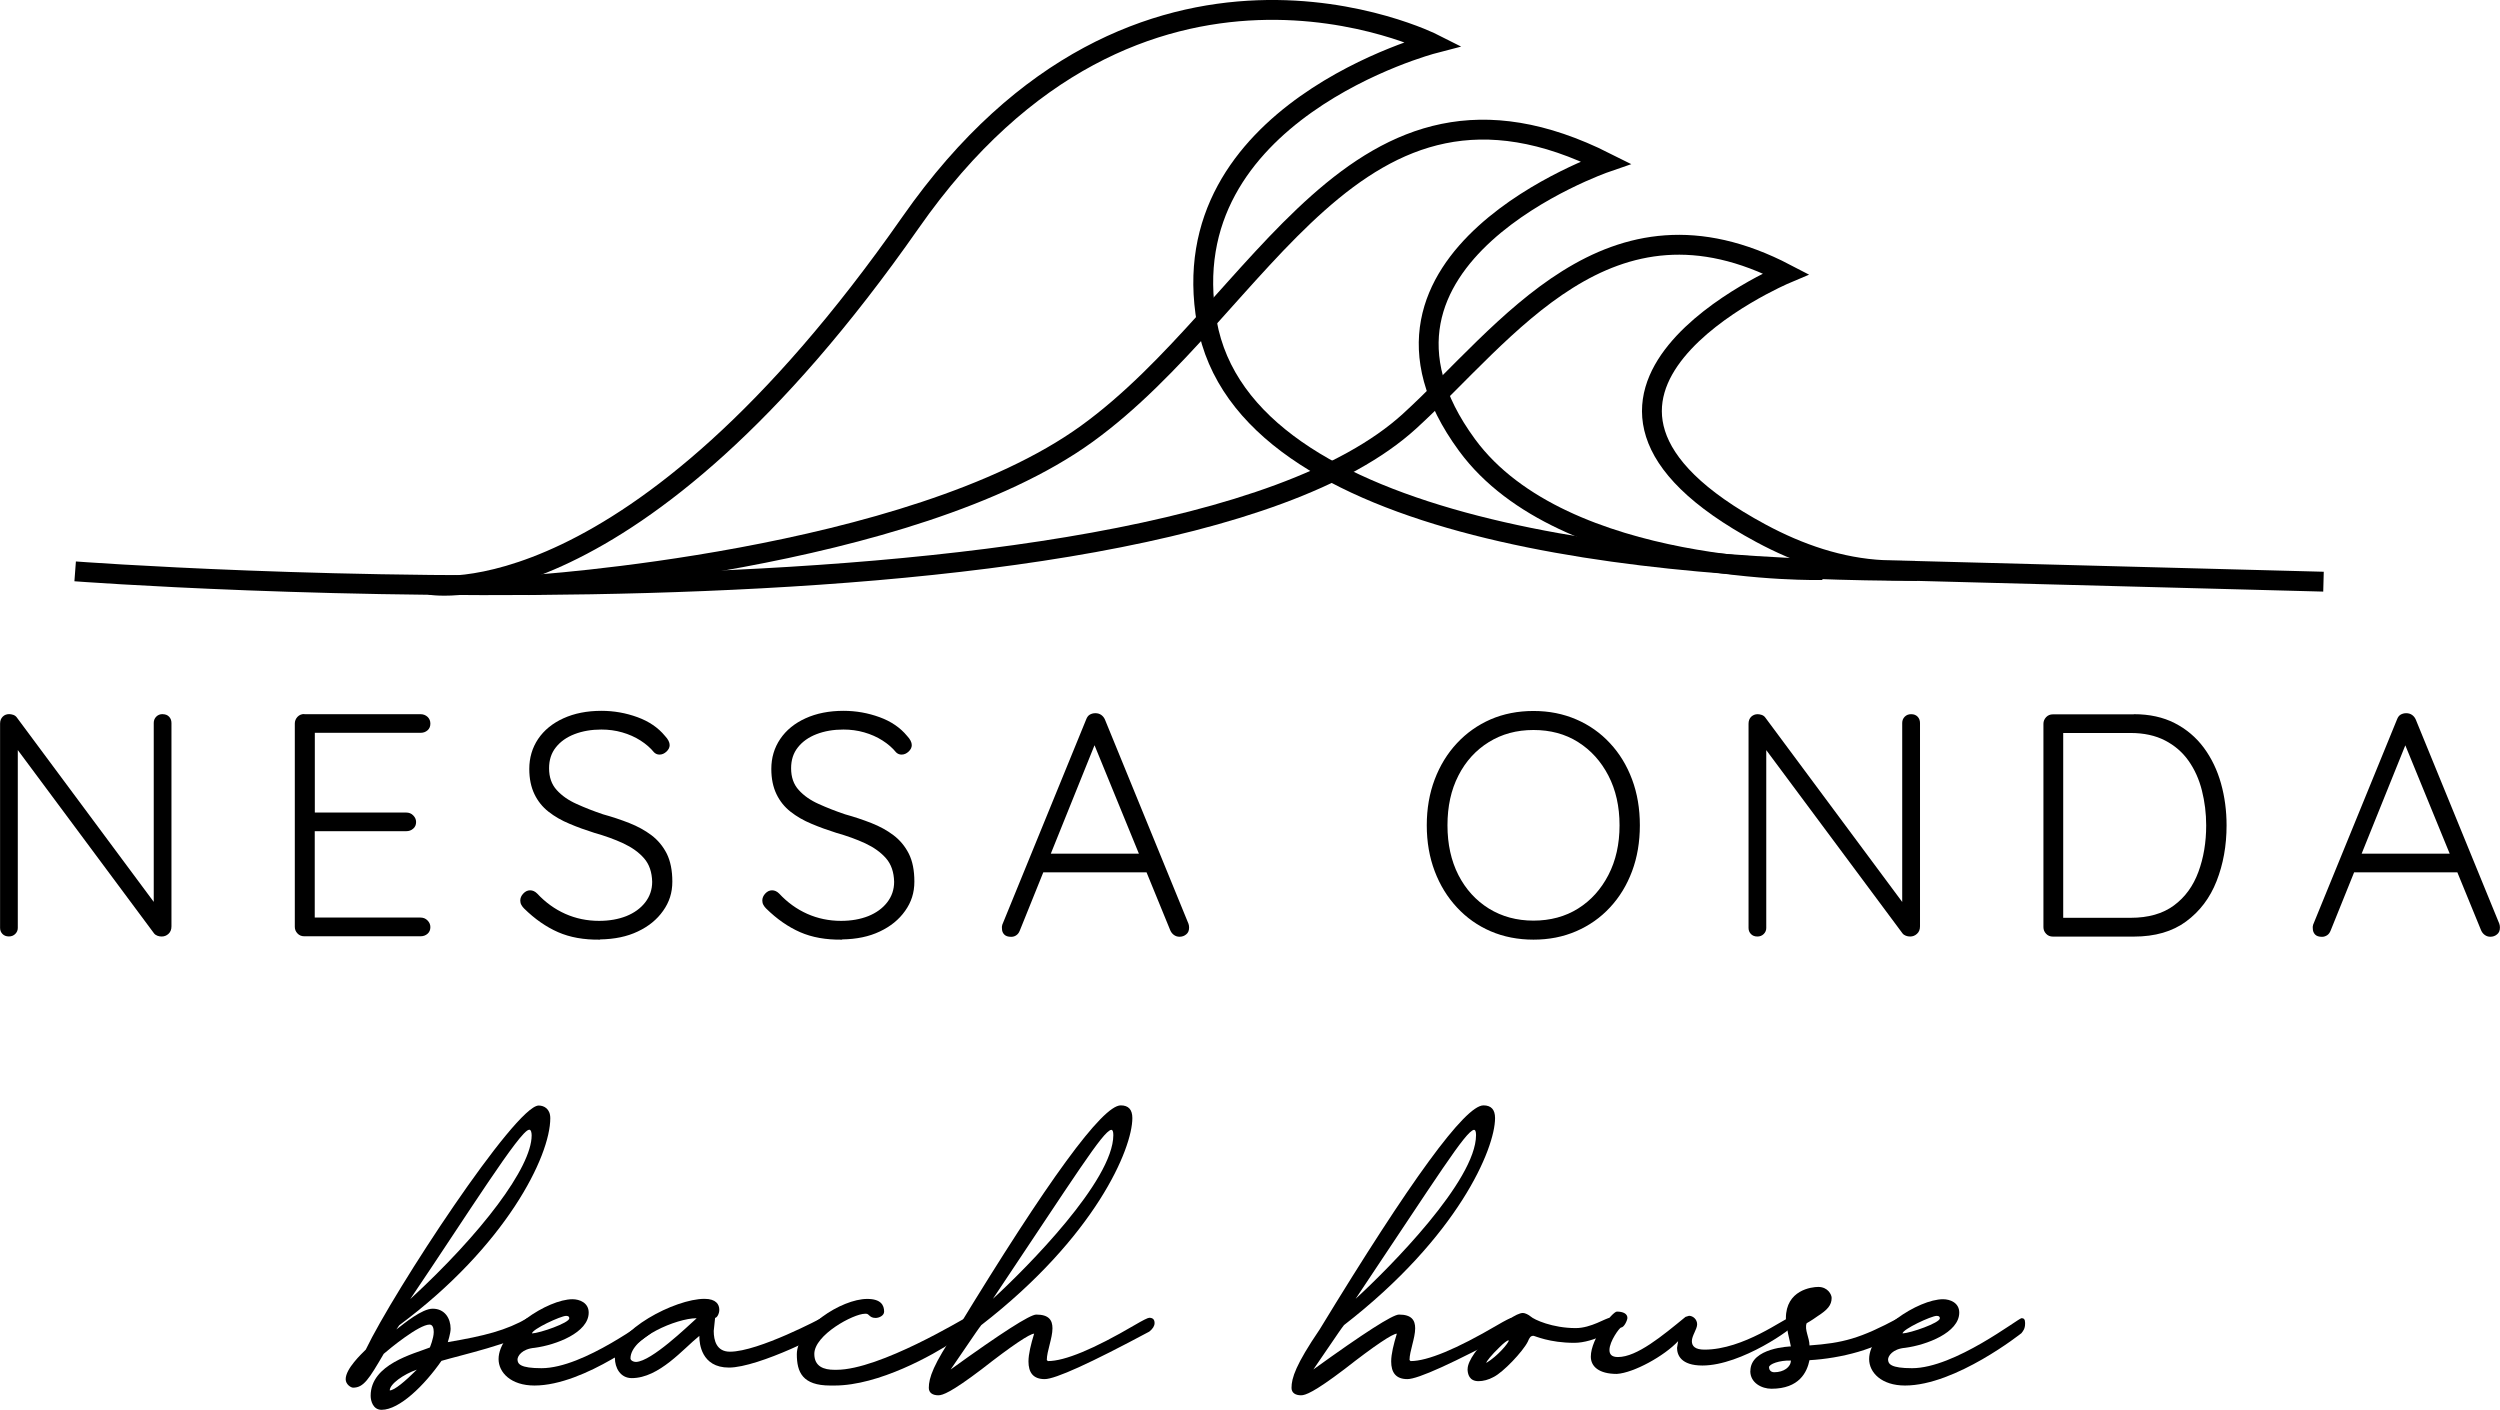 <?xml version="1.0" encoding="UTF-8"?>
<svg id="Layer_2" data-name="Layer 2" xmlns="http://www.w3.org/2000/svg" viewBox="0 0 327.33 184.59">
  <defs>
    <style>
      .cls-1 {
        stroke-width: 0px;
      }

      .cls-2 {
        fill: none;
        stroke: #000;
        stroke-miterlimit: 10;
        stroke-width: 2.6px;
      }
    </style>
  </defs>
  <g id="Layer_1-2" data-name="Layer 1">
    <path class="cls-2" d="m9.84,74.81s141.46,10.64,174.7-19.65c12.78-11.65,26.03-31.44,49.28-19.32,0,0-37.17,15.72-3.26,33.98,4.98,2.68,10.38,4.55,16.03,4.82l57.63,1.52"/>
    <path class="cls-2" d="m56.34,76.58s26.39,4.78,62.88-47.45C149.18-13.77,187.66,5.71,187.66,5.71c0,0-34.55,9.01-29.64,36.51s57.96,32.52,93,32.53"/>
    <path class="cls-2" d="m69.11,76.62s50.1-3.12,73.19-19.82c23.09-16.7,35.04-52.07,67.95-35.53,0,0-36.16,12.48-18.17,37,12.61,17.19,46.5,16.37,46.5,16.37"/>
    <g>
      <path class="cls-1" d="m21.29,93.51c.36,0,.64.11.85.33s.31.5.31.83v26.62c0,.42-.13.74-.39.98-.26.24-.56.35-.89.35-.19,0-.38-.03-.56-.1-.18-.07-.33-.17-.44-.31L1.62,97.25l.71-.42v24.66c0,.31-.11.57-.33.79-.22.22-.5.33-.83.33-.36,0-.64-.11-.85-.33-.21-.22-.31-.48-.31-.79v-26.74c0-.39.12-.69.35-.92s.52-.33.85-.33c.17,0,.35.04.54.1.19.07.35.19.46.35l18.34,24.7-.42.75v-24.74c0-.33.11-.61.33-.83s.5-.33.83-.33Z"/>
      <path class="cls-1" d="m39.84,93.51h15.22c.36,0,.67.12.92.35.25.24.37.53.37.89s-.12.65-.37.87c-.25.22-.55.33-.92.33h-14.26l.42-.71v11.69l-.46-.54h12.43c.36,0,.67.12.91.37.25.25.38.54.38.87,0,.36-.12.65-.38.87-.25.22-.55.33-.91.33h-12.35l.37-.42v11.98l-.21-.25h14.06c.36,0,.67.12.92.38s.37.54.37.87c0,.36-.12.65-.37.87-.25.22-.55.33-.92.33h-15.22c-.36,0-.66-.12-.89-.37-.24-.25-.35-.54-.35-.87v-26.62c0-.33.12-.62.35-.87.24-.25.53-.37.89-.37Z"/>
      <path class="cls-1" d="m78.56,123.03c-2.11.03-3.94-.3-5.49-.98s-3.04-1.71-4.45-3.1c-.14-.14-.26-.29-.35-.46-.1-.17-.15-.36-.15-.58,0-.33.13-.64.4-.92.26-.28.56-.42.89-.42s.64.14.92.42c1.08,1.16,2.31,2.05,3.68,2.66,1.37.61,2.85.92,4.43.92,1.33,0,2.52-.21,3.56-.62,1.04-.42,1.86-1.01,2.47-1.79.61-.78.92-1.68.92-2.7-.03-1.27-.38-2.3-1.06-3.08s-1.59-1.43-2.72-1.96c-1.14-.53-2.4-.98-3.78-1.37-1.14-.36-2.23-.75-3.26-1.19-1.04-.43-1.96-.96-2.75-1.58s-1.41-1.39-1.85-2.31-.67-2.01-.67-3.29c0-1.47.39-2.78,1.16-3.93.78-1.15,1.88-2.05,3.31-2.7,1.43-.65,3.08-.98,4.97-.98,1.64,0,3.21.28,4.72.83,1.51.55,2.71,1.37,3.6,2.45.42.44.62.85.62,1.21,0,.3-.14.59-.42.85s-.58.39-.91.39c-.28,0-.51-.1-.71-.29-.47-.58-1.07-1.1-1.79-1.56-.72-.46-1.52-.81-2.39-1.06-.87-.25-1.78-.37-2.72-.37-1.3,0-2.47.2-3.51.6-1.04.4-1.86.98-2.45,1.73-.6.75-.89,1.66-.89,2.74,0,1.17.33,2.11,1,2.85.67.74,1.54,1.35,2.62,1.83,1.08.49,2.23.94,3.45,1.35,1.19.33,2.34.71,3.43,1.14,1.09.43,2.06.96,2.91,1.6.84.64,1.51,1.44,2,2.41.48.97.73,2.19.73,3.66s-.4,2.69-1.21,3.83c-.8,1.14-1.91,2.04-3.31,2.7-1.4.67-3.04,1.01-4.93,1.04Z"/>
      <path class="cls-1" d="m110.25,123.03c-2.11.03-3.94-.3-5.49-.98s-3.04-1.71-4.45-3.1c-.14-.14-.26-.29-.35-.46-.1-.17-.15-.36-.15-.58,0-.33.13-.64.39-.92.26-.28.56-.42.89-.42s.64.14.92.42c1.08,1.16,2.31,2.05,3.68,2.66,1.37.61,2.85.92,4.43.92,1.33,0,2.52-.21,3.56-.62,1.04-.42,1.86-1.01,2.47-1.79.61-.78.92-1.68.92-2.7-.03-1.27-.38-2.3-1.06-3.08-.68-.78-1.59-1.43-2.72-1.96-1.14-.53-2.4-.98-3.78-1.37-1.14-.36-2.22-.75-3.26-1.19-1.04-.43-1.95-.96-2.74-1.58-.79-.62-1.41-1.39-1.85-2.31-.44-.92-.67-2.01-.67-3.29,0-1.47.39-2.78,1.17-3.93.78-1.15,1.88-2.05,3.31-2.7s3.08-.98,4.97-.98c1.64,0,3.21.28,4.72.83s2.71,1.37,3.6,2.45c.42.44.62.85.62,1.21,0,.3-.14.59-.42.85-.28.26-.58.39-.92.39-.28,0-.51-.1-.71-.29-.47-.58-1.07-1.1-1.79-1.56-.72-.46-1.52-.81-2.39-1.06-.87-.25-1.78-.37-2.72-.37-1.3,0-2.47.2-3.51.6-1.04.4-1.86.98-2.45,1.73-.6.75-.89,1.66-.89,2.74,0,1.17.33,2.11,1,2.85.67.74,1.54,1.35,2.62,1.83,1.08.49,2.23.94,3.45,1.35,1.19.33,2.33.71,3.43,1.14,1.09.43,2.07.96,2.91,1.6s1.51,1.44,2,2.41.73,2.19.73,3.66-.4,2.69-1.21,3.83c-.8,1.14-1.91,2.04-3.31,2.7-1.4.67-3.04,1.01-4.93,1.04Z"/>
      <path class="cls-1" d="m143.64,96.75l-10.11,25.08c-.11.28-.26.49-.46.62-.19.14-.42.21-.67.21-.42,0-.72-.1-.92-.31s-.29-.46-.29-.77c-.03-.14-.01-.3.04-.5l10.98-26.87c.11-.3.27-.52.48-.64s.45-.19.73-.19c.3,0,.56.08.77.23s.37.35.48.6l10.94,26.74c.06.17.08.33.08.5,0,.39-.12.69-.38.89-.25.21-.54.31-.87.31-.28,0-.52-.08-.73-.23-.21-.15-.37-.35-.48-.6l-10.35-25.29.75.21Zm-7.69,17.47l1.04-2.45h12.89l.5,2.45h-14.43Z"/>
      <path class="cls-1" d="m214.71,108.06c0,2.19-.34,4.19-1.02,6.01-.68,1.82-1.64,3.4-2.89,4.74-1.25,1.35-2.72,2.38-4.43,3.12s-3.57,1.1-5.59,1.1-3.92-.37-5.61-1.1c-1.69-.73-3.16-1.77-4.41-3.12-1.25-1.34-2.22-2.92-2.91-4.74-.69-1.82-1.04-3.82-1.04-6.01s.35-4.19,1.04-6.01c.69-1.82,1.66-3.4,2.91-4.74,1.25-1.34,2.72-2.38,4.41-3.12,1.69-.73,3.56-1.1,5.61-1.1s3.89.37,5.59,1.1,3.18,1.77,4.43,3.12c1.25,1.34,2.21,2.92,2.89,4.74.68,1.82,1.02,3.82,1.02,6.01Zm-2.66,0c0-2.47-.49-4.64-1.46-6.51-.97-1.87-2.29-3.33-3.97-4.39s-3.62-1.58-5.84-1.58-4.14.53-5.84,1.58-3.04,2.52-3.99,4.39c-.96,1.87-1.43,4.04-1.43,6.51s.48,4.64,1.43,6.51c.96,1.87,2.29,3.33,3.99,4.39,1.71,1.05,3.65,1.58,5.84,1.58s4.17-.53,5.84-1.58c1.68-1.05,3-2.52,3.97-4.39.97-1.87,1.46-4.04,1.46-6.51Z"/>
      <path class="cls-1" d="m250.23,93.51c.36,0,.64.11.85.33.21.22.31.5.31.83v26.62c0,.42-.13.74-.4.98-.26.24-.56.35-.89.35-.19,0-.38-.03-.56-.1-.18-.07-.33-.17-.44-.31l-18.55-24.95.71-.42v24.66c0,.31-.11.57-.33.79-.22.22-.5.33-.83.33-.36,0-.64-.11-.85-.33-.21-.22-.31-.48-.31-.79v-26.74c0-.39.12-.69.35-.92.24-.22.52-.33.85-.33.17,0,.35.04.54.1.19.07.35.19.46.35l18.34,24.7-.42.75v-24.74c0-.33.11-.61.33-.83.22-.22.5-.33.83-.33Z"/>
      <path class="cls-1" d="m279.38,93.51c2.05,0,3.84.39,5.36,1.17s2.79,1.85,3.81,3.22c1.01,1.37,1.76,2.93,2.25,4.68.49,1.75.73,3.58.73,5.49,0,2.66-.44,5.09-1.31,7.3s-2.2,3.96-3.99,5.28c-1.79,1.32-4.07,1.98-6.84,1.98h-10.6c-.36,0-.66-.12-.89-.37-.24-.25-.35-.54-.35-.87v-26.62c0-.33.12-.62.35-.87.24-.25.53-.37.89-.37h10.6Zm-.42,26.66c2.33,0,4.22-.54,5.68-1.62,1.46-1.08,2.52-2.54,3.2-4.39.68-1.84,1.02-3.87,1.02-6.09,0-1.58-.19-3.1-.56-4.57s-.96-2.77-1.75-3.89-1.82-2.01-3.08-2.66c-1.26-.65-2.77-.98-4.51-.98h-9.11l.29-.33v24.95l-.25-.42h9.07Z"/>
      <path class="cls-1" d="m315.27,96.75l-10.11,25.08c-.11.28-.26.49-.46.62s-.42.21-.67.21c-.42,0-.72-.1-.92-.31-.19-.21-.29-.46-.29-.77-.03-.14-.01-.3.04-.5l10.98-26.87c.11-.3.27-.52.48-.64s.45-.19.73-.19c.3,0,.56.08.77.23s.37.35.48.6l10.94,26.74c.06.17.08.33.08.5,0,.39-.12.69-.38.89-.25.21-.54.31-.87.31-.28,0-.52-.08-.73-.23-.21-.15-.37-.35-.48-.6l-10.36-25.29.75.21Zm-7.69,17.47l1.04-2.45h12.89l.5,2.45h-14.43Z"/>
    </g>
    <g>
      <path class="cls-1" d="m70.07,173.43c0,.23-.09.51-.37.78h-.14c-2.21,1.66-9.27,3.23-11.76,3.97-2.21,3.18-5.49,6.41-7.84,6.41-1.11,0-1.43-1.15-1.43-1.84,0-4.15,5.67-5.49,7.75-6.32,0,0,.51-1.2.51-2.03,0-.51-.14-.97-.55-.97-1.38,0-5.21,3.14-6,3.83-1.94,3.32-2.63,4.43-4.01,4.43-.28,0-.97-.42-.97-1.11,0-1.38,2.08-3.32,2.63-3.87,3.69-7.7,19.6-31.96,22.64-31.96.69,0,1.52.42,1.52,1.66,0,4.98-5.81,16.74-19.78,27.11l-.37.55c1.06-.83,3.37-2.72,4.75-2.72,1.57,0,2.35,1.25,2.35,2.63,0,.6-.37,1.75-.37,1.75,4.84-.83,7.61-1.52,10.51-3.18.46,0,.92.37.92.88Zm-15.49,5.9c-1.75.6-3.55,1.89-3.55,2.72.6,0,2.03-1.2,3.55-2.72Zm-.83-9.27c9.27-8.53,15.86-17.2,15.86-21.4,0-.37-.09-.74-.28-.74h-.05c-1.15,0-8.12,11.16-15.54,22.13Z"/>
      <path class="cls-1" d="m85.24,174.54s-8.62,6.87-15.26,6.87c-3.09,0-4.7-1.71-4.7-3.46,0-3.69,6.46-7.84,9.68-7.84.92,0,2.12.46,2.12,1.75,0,2.63-4.29,4.24-7.06,4.61-1.71.14-2.26,1.11-2.26,1.52,0,.6.37,1.15,3.14,1.15,5.58,0,13.93-6.55,14.34-6.55.28,0,.46.14.46.6v.14c0,.65-.28.97-.46,1.2Zm-15.59.05c1.06-.05,4.89-1.38,4.89-1.98,0-.23-.14-.32-.42-.32-.69,0-4.47,1.75-4.47,2.31Z"/>
      <path class="cls-1" d="m80.48,177.81c0-3.6,7.89-7.75,11.76-7.75,1.52,0,1.94.74,1.94,1.43,0,.55-.32,1.06-.55,1.06l-.18,1.71c0,1.25.37,2.72,2.12,2.72,3.74,0,12.04-4.43,12.04-4.43.28,0,1.11.83,1.11,1.25,0,.55-9.41,5.26-13.28,5.26-3.64,0-3.87-3.23-3.87-4.01v-.14c-2.08,1.66-5.26,5.53-8.85,5.53-1.52,0-2.21-1.38-2.21-2.63Zm10.74-5.21h-.05c-2.54,0-8.62,2.54-8.62,5.26,0,.23.32.46.74.46,2.03-.09,6.69-4.61,7.93-5.72Z"/>
      <path class="cls-1" d="m127.38,173.94l-2.49,1.66c-2.72,1.8-9.82,5.81-15.63,5.81h-.55c-3.64,0-4.38-1.75-4.38-4.1,0-3.41,5.81-7.24,9.22-7.24,1.8,0,2.21.83,2.21,1.66,0,.55-.69.83-1.11.83-.83,0-.83-.55-1.25-.55h-.14c-1.52,0-6.64,2.77-6.64,5.26,0,1.66,1.25,2.08,2.63,2.08h.28c5.67,0,16.74-6.78,16.88-6.78.55,0,.97.42.97.97v.42Z"/>
      <path class="cls-1" d="m151.17,173.24c0,.37-.23.74-.69,1.11-7.75,4.15-12.31,6.22-13.7,6.22-1.52,0-2.12-.88-2.12-2.31,0-.97.32-2.26.74-3.64-.55,0-2.86,1.52-6.87,4.66-4.01,3.04-5.12,3.41-5.67,3.41-.74,0-1.25-.32-1.25-.97,0-1.29.55-3.04,3.69-7.66,11.9-19.55,19.04-29.33,21.44-29.33,1.01,0,1.52.55,1.52,1.66,0,4.01-4.84,15.54-19.78,27.11-.55.74.05-.14-4.01,5.81,6.64-4.79,10.38-7.19,11.21-7.19,1.66,0,2.12.74,2.12,1.8,0,1.29-.74,3-.74,4.15l.14.14c2.21,0,6-1.57,11.34-4.7,1.11-.65,1.75-.97,1.94-.97.46,0,.69.23.69.69Zm-21.17-3.18c4.52-4.15,15.77-15.49,15.77-21.44,0-.46-.09-.69-.28-.69-1.11.23-4.61,5.86-15.49,22.13Z"/>
      <path class="cls-1" d="m198.66,173.24c0,.37-.23.74-.69,1.11-7.75,4.15-12.31,6.22-13.7,6.22-1.52,0-2.12-.88-2.12-2.31,0-.97.32-2.26.74-3.64-.55,0-2.86,1.52-6.87,4.66-4.01,3.04-5.12,3.41-5.67,3.41-.74,0-1.25-.32-1.25-.97,0-1.29.55-3.04,3.69-7.66,11.9-19.55,19.04-29.33,21.44-29.33,1.01,0,1.52.55,1.52,1.66,0,4.01-4.84,15.54-19.78,27.11-.55.74.05-.14-4.01,5.81,6.64-4.79,10.38-7.19,11.21-7.19,1.66,0,2.12.74,2.12,1.8,0,1.29-.74,3-.74,4.15l.14.14c2.21,0,6-1.57,11.34-4.7,1.11-.65,1.75-.97,1.94-.97.46,0,.69.23.69.69Zm-21.17-3.18c4.52-4.15,15.77-15.49,15.77-21.44,0-.46-.09-.69-.28-.69-1.11.23-4.61,5.86-15.49,22.13Z"/>
      <path class="cls-1" d="m192.16,179.24c0-2.17,5.58-7.33,7.24-7.33.28,0,.74.23,1.01.46.46.42,2.86,1.52,5.9,1.52,2.03,0,3.96-1.34,4.47-1.34,1.01,0,1.06.6,1.06,1.06,0,.28-3.09,2.21-5.72,2.21-3.27,0-5.17-.92-5.35-.92-.37,0-.51.23-.74.78-.65,1.29-3.23,4.01-4.47,4.61-.65.37-1.38.55-1.98.55-1.2,0-1.43-.92-1.43-1.61Zm5.4-3.74h-.05c-.18,0-.6.32-1.2.92-1.01.97-1.71,1.84-1.71,2.03,1.48-.88,2.95-2.63,2.95-2.95Z"/>
      <path class="cls-1" d="m208.29,177.63c0-2.4,2.86-5.9,3.41-5.9.83,0,1.38.28,1.38.83,0,.28-.42,1.25-.83,1.25-.18,0-1.52,1.8-1.52,2.95,0,.55.28.92,1.11.92,2.49,0,5.81-2.77,8.85-5.26l.46-.14c.51,0,1.06.46,1.06,1.11s-.69,1.48-.69,2.21c0,.65.42,1.11,1.66,1.11,5.12,0,10.51-4.15,11.07-4.15s.69.55.69.83c0,.42-6.92,5.4-12.04,5.4-2.81,0-3.32-1.38-3.32-2.31l.14-.88c-1.8,1.94-5.81,4.15-8.02,4.29-2.35,0-3.41-.97-3.41-2.26Z"/>
      <path class="cls-1" d="m229.18,179.52c0-3.09,5.3-3.23,5.3-3.23-.05-.42-.65-2.54-.65-3.69,0-3.69,3.37-4.1,4.24-4.1,1.25,0,1.75,1.01,1.75,1.43,0,.97-.55,1.57-1.84,2.4-.83.6-1.43.92-1.43.92-.32.83.37,1.89.37,2.91,4.38-.32,6.59-.88,11.67-3.6.37,0,.92.32.92.83,0,.55-.51.69-.97,1.06-2.54,2.17-7.56,3.41-11.62,3.64-.32,1.57-1.34,3.74-4.98,3.74-1.29,0-2.77-.78-2.77-2.31Zm5.3-1.38c-1.48-.05-2.86.46-2.86.88,0,.28.18.65.69.65,1.25,0,2.17-.69,2.17-1.52Z"/>
      <path class="cls-1" d="m264.69,174.54s-8.62,6.87-15.26,6.87c-3.09,0-4.7-1.71-4.7-3.46,0-3.69,6.46-7.84,9.68-7.84.92,0,2.12.46,2.12,1.75,0,2.63-4.29,4.24-7.06,4.61-1.71.14-2.26,1.11-2.26,1.52,0,.6.37,1.15,3.14,1.15,5.58,0,13.93-6.55,14.34-6.55.28,0,.46.14.46.6v.14c0,.65-.28.97-.46,1.2Zm-15.59.05c1.06-.05,4.89-1.38,4.89-1.98,0-.23-.14-.32-.42-.32-.69,0-4.47,1.75-4.47,2.31Z"/>
    </g>
  </g>
</svg>
